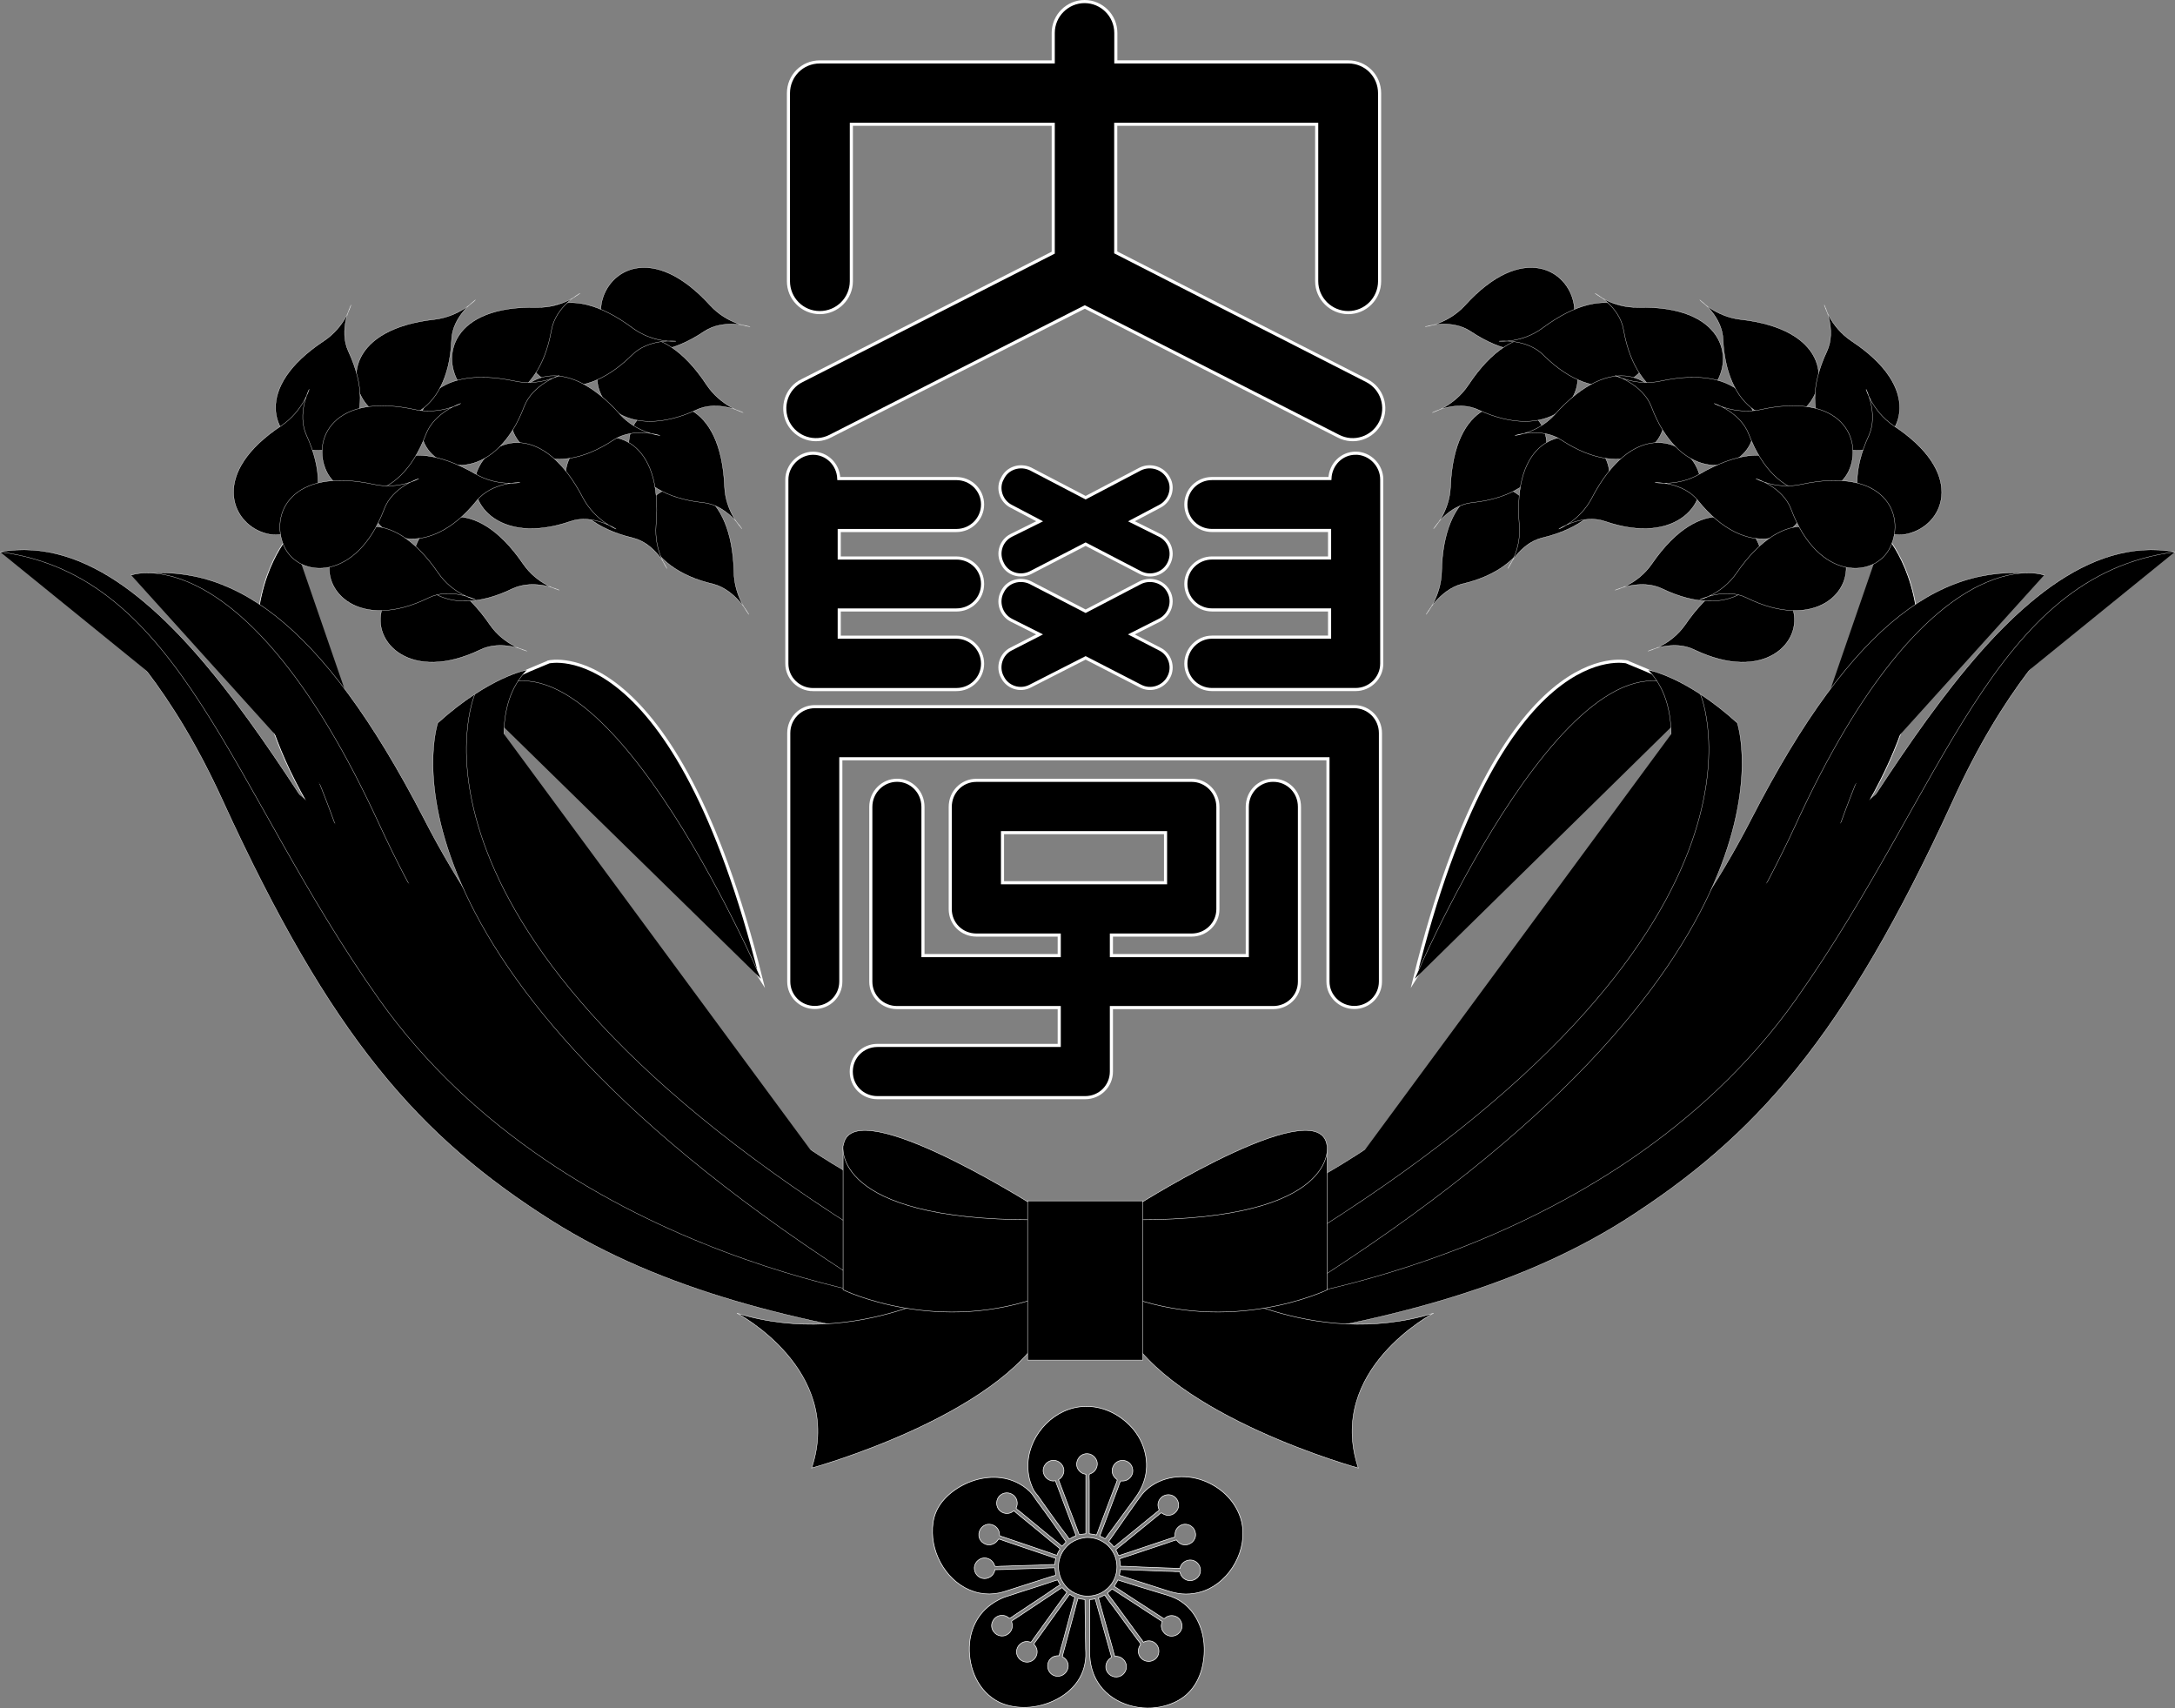 <?xml version="1.0" encoding="UTF-8"?>
<svg id="_레이어_2" data-name="레이어 2" xmlns="http://www.w3.org/2000/svg" viewBox="0 0 700.08 549.83">
  <rect x="0" y="0" width="700.08" height="549.83" fill="#808080" stroke="none"/>
  <defs>
    <style>
      .cls-1 {
        stroke-width: .22px;
      }

      .cls-1, .cls-2, .cls-3, .cls-4, .cls-5, .cls-6 {
        stroke: #fff;
      }

      .cls-2 {
        stroke-linecap: round;
      }

      .cls-2, .cls-3 {
        stroke-width: .1px;
      }

      .cls-4 {
        stroke-width: .14px;
      }

      .cls-5, .cls-6 {
        stroke-miterlimit: 10;
      }

      .cls-6 {
        stroke-width: .2px;
      }
    </style>
  </defs>
  <g id="_레이어_2-2" data-name=" 레이어 2">
    <g id="_레이어_1-2" data-name=" 레이어 1-2">
      <g>
        <g>
          <g id="Path">
            <path class="cls-1" d="M606.49,171.67s45.72,47.12-48.84,141.73"/>
            <g>
              <path class="cls-2" d="M451.34,378.1s68.31-28.81,112.33-114.48c33.21-64.63,62.58-83.52,94.31-78.52,0,0-38.22-10.92-72.34,100.39-32.77,106.09-126.75,110.12-126.75,110.12l-7.55-17.52h0Z"/>
              <path class="cls-2" d="M657.98,185.08s-36.87-13.53-79.84,80.01c-43.18,93.63-97.33,116.11-97.33,116.11"/>
            </g>
            <g>
              <path class="cls-2" d="M421.2,400.79s93.28-24.46,143.24-86.6c34.87-43.51,79.87-146.43,135.6-136.58,0,0-39.9,10.64-71.41,80.01-34.96,76.3-63.45,108.21-106.09,135.32-35.66,22.38-79.12,32.89-127.15,39.85l25.81-32"/>
              <path class="cls-2" d="M401.66,419.7s115.8-12.41,176.46-98.13c47.98-67.96,63.28-136.16,121.91-143.94"/>
            </g>
            <g>
              <path class="cls-5" d="M523.66,213.03s-40.81-9.83-68.34,102.02c0,0,71.76-114.85,101.71-80.84,.02,0,1.42-7.08-33.38-21.17h.01Z"/>
              <path class="cls-3" d="M455.35,315.05s53.57-125.12,91.26-89.6"/>
              <path class="cls-2" d="M420.09,381.34s32.31-15.7,69.76-52.36c34.22-33.68,61.89-91.81,40.62-113.36,0,0,12.09,2,28.72,17.05,0,0,26.48,77.37-140.26,182.44l1.16-33.77Z"/>
              <path class="cls-2" d="M547.33,223.49s32.79,76.26-130.08,176.55"/>
            </g>
            <g>
              <path class="cls-2" d="M488.38,158.97c8.48,5.85,5.24,23.71-17.86,29-7.13,1.86-11.48,9.78-11.48,9.78,0,0,4.77-5.75,4.98-13.63,.49-26.69,16.3-31,24.36-25.15Z"/>
              <path class="cls-2" d="M493.62,133.68c8.62,7.31,4.91,25.48-19.68,28.07-7.78,.75-12.51,8.43-12.51,8.43,0,0,5.12-5.38,5.45-13.49,1.09-27.69,18.12-30.16,26.74-23.01Z"/>
              <path class="cls-2" d="M512.65,142.83c9.43,6.08,8.18,24.46-16.19,30.26-7.43,1.77-11.13,9.88-11.13,9.88,0,0,4.38-5.8,3.7-13.9-2.33-27.65,14.04-32.14,23.62-26.23h0Z"/>
              <path class="cls-2" d="M506.61,97.9c1.93,11.11-12.27,22.76-33.19,8.8-6.38-4.26-14.7-1.54-14.7-1.54,0,0,7.2-.79,12.79-6.85,18.54-20.43,33.24-11.44,35.1-.42h0Z"/>
              <path class="cls-2" d="M507.22,117.96c3.63,10.62-8.69,24.32-31.26,14-7.01-3.38-14.93,.84-14.93,.84,0,0,7.08-2.1,11.6-8.9,15.28-23.08,31.02-16.26,34.59-5.94h0Z"/>
              <path class="cls-2" d="M531.02,112c-.23,11.2-16.63,19.77-34.15,2.35-5.45-5.52-14.39-4.54-14.39-4.54,0,0,7.34,.7,14-4.22,22.2-16.49,34.84-4.77,34.54,6.41Z"/>
              <path class="cls-2" d="M535.59,132.33c2.14,11.2-12.13,22.94-32.98,9.32-6.43-4.31-14.98-1.49-14.98-1.49,0,0,7.36-.75,12.79-6.73,18.54-20.68,33.07-11.81,35.17-1.09h0Z"/>
              <path class="cls-2" d="M546.3,150.78c4.77,10.2-6.15,25.15-29.72,17-7.34-2.49-14.84,2.49-14.84,2.49,0,0,6.87-2.73,10.62-9.97,12.76-24.5,29.28-19.77,33.94-9.53h0Z"/>
              <path class="cls-2" d="M551.84,124.04c-6.75,9.18-24.95,6.66-29.25-17.84-1.28-7.64-9.2-11.81-9.2-11.81,0,0,5.64,4.73,13.9,4.54,27.39-.61,31.09,16.12,24.55,25.11Z"/>
              <path class="cls-2" d="M563.4,142.83c-4.94,10.29-23.24,11.16-31.93-12.13-2.79-7.03-11.58-9.88-11.58-9.88,0,0,6.73,3.56,14.6,1.82,26.95-5.73,33.7,10.11,28.9,20.19h.01Z"/>
              <path class="cls-2" d="M581.4,130.98c-7.9,8.06-25.5,3.24-26.79-21.54-.16-7.73-7.5-12.93-7.5-12.93,0,0,5.05,5.33,13.02,6.29,27.65,3.07,28.95,20.17,21.27,28.18h0Z"/>
              <path class="cls-2" d="M601.73,144.32c-10.71,3.75-24.34-8.76-13.7-31.23,3.21-6.94-.84-14.95-.84-14.95,0,0,1.89,7.03,8.78,11.62,22.99,15.21,16.42,31,5.75,34.56h.01Z"/>
              <path class="cls-2" d="M577.05,195.89c3.47,10.74-9.15,23.99-31.63,13.25-6.87-3.42-14.98,.42-14.98,.42,0,0,7.27-1.77,11.93-8.43,15.61-22.8,31.28-15.95,34.68-5.24Z"/>
              <path class="cls-2" d="M566.52,176.3c3.45,10.78-9.27,23.9-31.54,13.16-6.87-3.28-15.12,.47-15.12,.47,0,0,7.24-1.72,11.9-8.57,15.68-22.71,31.42-15.77,34.75-5.05h0Z"/>
              <path class="cls-2" d="M580.84,162.58c-1.51,11.25-18.7,17.93-34.24-1.4-4.75-6.08-13.9-5.89-13.9-5.89,0,0,7.38,1.4,14.35-2.73,24.01-13.9,35.15-.98,33.8,10.02h0Z"/>
              <path class="cls-2" d="M593.68,179.21c3.49,10.92-9.25,24.18-31.54,13.16-6.85-3.38-15.09,.65-15.09,.65,0,0,7.2-1.72,11.95-8.66,15.61-22.62,31.26-15.54,34.68-5.15Z"/>
              <path class="cls-2" d="M595.05,151.68c-5.03,10.25-23.36,11.25-32.12-11.86-2.79-7.27-11.2-9.97-11.2-9.97,0,0,6.5,3.56,14.53,2.07,26.88-6.06,33.45,9.81,28.79,19.75h0Z"/>
              <path class="cls-2" d="M615.31,171.44c-10.67,3.84-24.29-8.66-13.77-31.28,3.1-6.94-.89-14.88-.89-14.88,0,0,1.91,6.89,8.69,11.62,23.22,15.21,16.58,31.12,5.96,34.54h.01Z"/>
              <path class="cls-2" d="M608.51,175.93c-4.73,10.29-23.22,11.34-31.98-12-2.66-7.22-11.34-9.88-11.34-9.88,0,0,6.48,3.61,14.53,1.86,27.11-5.89,33.59,9.9,28.79,20.01h0Z"/>
            </g>
          </g>
          <g id="Path-2">
            <path class="cls-1" d="M93.61,171.67s-45.7,47.12,48.89,141.73"/>
            <g>
              <path class="cls-2" d="M248.66,378.1s-68.15-28.81-112.12-114.48c-33.35-64.63-62.75-83.52-94.35-78.52,0,0,38.22-10.92,72.37,100.39,32.75,106.09,126.59,110.12,126.59,110.12l7.52-17.52h-.01Z"/>
              <path class="cls-2" d="M42.21,185.08s36.75-13.53,79.77,80.01c43.14,93.63,97.33,116.11,97.33,116.11"/>
            </g>
            <g>
              <path class="cls-2" d="M278.96,400.79s-93.31-24.46-143.34-86.6C100.83,270.68,55.85,167.76,.05,177.61c0,0,39.99,10.64,71.62,80.01,34.94,76.3,63.14,108.21,106,135.32,35.5,22.38,79.14,32.89,126.91,39.85l-25.62-32"/>
              <path class="cls-2" d="M298.39,419.7s-115.64-12.41-176.41-98.13C73.95,253.61,58.63,185.41,.05,177.63"/>
            </g>
            <g>
              <path class="cls-5" d="M176.62,213.03s40.48-9.83,68.36,102.02c0,0-72.04-114.85-101.92-80.84-.02,0-1.26-7.08,33.56-21.17h0Z"/>
              <path class="cls-3" d="M244.98,315.05s-53.69-125.12-91.54-89.6"/>
              <path class="cls-2" d="M280.03,381.34s-32.26-15.7-69.76-52.36c-34.28-33.68-61.93-91.81-40.64-113.36,0,0-11.97,2-28.72,17.05,0,0-26.55,77.37,140.21,182.44l-1.09-33.77Z"/>
              <path class="cls-2" d="M152.82,223.49s-32.82,76.26,130.13,176.55"/>
            </g>
            <g>
              <path class="cls-2" d="M211.74,158.97c-8.25,5.85-5.17,23.71,17.82,29,7.2,1.86,11.48,9.78,11.48,9.78,0,0-4.7-5.75-4.8-13.63-.68-26.69-16.3-31-24.5-25.15h0Z"/>
              <path class="cls-2" d="M206.55,133.68c-8.52,7.31-4.89,25.48,19.73,28.07,7.66,.75,12.53,8.43,12.53,8.43,0,0-5.26-5.38-5.59-13.49-1.12-27.69-18.12-30.16-26.67-23.01Z"/>
              <path class="cls-2" d="M187.52,142.83c-9.6,6.08-8.04,24.46,16.05,30.26,7.5,1.77,11.11,9.88,11.11,9.88,0,0-4.17-5.8-3.52-13.9,2.4-27.65-14.16-32.14-23.64-26.23h0Z"/>
              <path class="cls-2" d="M193.55,97.9c-1.98,11.11,12.32,22.76,33.07,8.8,6.38-4.26,14.81-1.54,14.81-1.54,0,0-7.22-.79-12.81-6.85-18.56-20.43-33.21-11.44-35.08-.42h.01Z"/>
              <path class="cls-2" d="M192.81,117.96c-3.54,10.62,8.85,24.32,31.28,14,6.99-3.38,15.12,.84,15.12,.84,0,0-7.2-2.1-11.74-8.9-15.19-23.08-30.93-16.26-34.66-5.94h0Z"/>
              <path class="cls-2" d="M169.21,112c.16,11.2,16.44,19.77,34.12,2.35,5.43-5.52,14.25-4.54,14.25-4.54,0,0-7.22,.7-13.93-4.22-22.08-16.49-34.68-4.77-34.45,6.41h.01Z"/>
              <path class="cls-2" d="M164.55,132.33c-2.17,11.2,12.3,22.94,32.84,9.32,6.64-4.31,15.05-1.49,15.05-1.49,0,0-7.31-.75-12.81-6.73-18.38-20.68-32.93-11.81-35.08-1.09h0Z"/>
              <path class="cls-2" d="M153.91,150.78c-4.75,10.2,6.1,25.15,29.77,17,7.1-2.49,14.63,2.49,14.63,2.49,0,0-6.73-2.73-10.64-9.97-12.65-24.5-29.09-19.77-33.75-9.53h-.01Z"/>
              <path class="cls-2" d="M148.23,124.04c6.73,9.18,24.97,6.66,29.28-17.84,1.37-7.64,9.18-11.81,9.18-11.81,0,0-5.59,4.73-13.84,4.54-27.67-.61-31.05,16.12-24.62,25.11h0Z"/>
              <path class="cls-2" d="M136.65,142.83c4.91,10.29,23.36,11.16,32.12-12.13,2.79-7.03,11.27-9.88,11.27-9.88,0,0-6.5,3.56-14.35,1.82-27.18-5.73-33.61,10.11-29.04,20.19Z"/>
              <path class="cls-2" d="M118.72,130.98c7.87,8.06,25.62,3.24,26.62-21.54,.23-7.73,7.71-12.93,7.71-12.93,0,0-5.1,5.33-13.14,6.29-27.53,3.07-28.9,20.17-21.2,28.18h0Z"/>
              <path class="cls-2" d="M98.43,144.32c10.62,3.75,24.22-8.76,13.72-31.23-3.24-6.94,.84-14.95,.84-14.95,0,0-1.86,7.03-8.8,11.62-22.99,15.21-16.4,31-5.75,34.56h0Z"/>
              <path class="cls-2" d="M123,195.89c-3.52,10.74,9.2,23.99,31.56,13.25,6.94-3.42,15.05,.42,15.05,.42,0,0-7.24-1.77-11.88-8.43-15.56-22.8-31.3-15.95-34.73-5.24Z"/>
              <path class="cls-2" d="M133.62,176.3c-3.45,10.78,9.41,23.9,31.35,13.16,7.1-3.28,15.07,.47,15.07,.47,0,0-7.1-1.72-11.74-8.57-15.58-22.71-31.35-15.77-34.68-5.05h0Z"/>
              <path class="cls-2" d="M119.39,162.58c1.26,11.25,18.45,17.93,34.01-1.4,4.91-6.08,13.97-5.89,13.97-5.89,0,0-7.2,1.4-14.28-2.73-23.99-13.9-35.24-.98-33.7,10.02h0Z"/>
              <path class="cls-2" d="M106.58,179.21c-3.63,10.92,9.13,24.18,31.44,13.16,6.94-3.38,15.07,.65,15.07,.65,0,0-7.34-1.72-12.06-8.66-15.54-22.62-31.16-15.54-34.45-5.15Z"/>
              <path class="cls-2" d="M105.07,151.68c4.91,10.25,23.36,11.25,32-11.86,2.79-7.27,11.25-9.97,11.25-9.97,0,0-6.36,3.56-14.25,2.07-27.09-6.06-33.75,9.81-29,19.75h0Z"/>
              <path class="cls-2" d="M84.78,171.44c10.76,3.84,24.29-8.66,13.9-31.28-3.19-6.94,.84-14.88,.84-14.88,0,0-1.98,6.89-8.8,11.62-23.11,15.21-16.4,31.12-5.94,34.54Z"/>
              <path class="cls-2" d="M91.49,175.93c4.82,10.29,23.24,11.34,32.14-12,2.61-7.22,11.16-9.88,11.16-9.88,0,0-6.34,3.61-14.37,1.86-27.06-5.89-33.66,9.9-28.93,20.01h0Z"/>
            </g>
          </g>
          <path id="Path-3" class="cls-4" d="M311.1,412.2s-34.63,22.52-73.9,10.43c0,0,34.54,18.12,24.06,49.84,0,0,60.28-16.58,75.46-45.3,14.98-28.6-25.62-14.98-25.62-14.98h0Z"/>
          <path id="Path-4" class="cls-4" d="M331.72,387.37s-60.35-38.03-60.35-17.47v45.21s30.77,15.02,65.43,1.54l-5.08-29.28Z"/>
          <path id="Path-5" class="cls-4" d="M271.37,368.64s-4.08,23.94,61.12,23.94"/>
          <g>
            <path id="Path-6" class="cls-5" d="M435.92,227.43h-173.66c-4.63,0-8.38,3.8-8.38,8.52v79.96c0,4.63,3.75,8.34,8.38,8.34s8.38-3.7,8.38-8.34v-71.71h156.8v71.71c0,4.63,3.87,8.34,8.48,8.34s8.41-3.7,8.41-8.34v-79.96c0-4.7-3.73-8.52-8.41-8.52h0Z"/>
            <path id="Path-7" class="cls-5" d="M258.16,122.5c-5.01,2.45-6.96,8.48-4.5,13.49,2.56,4.96,8.59,6.99,13.63,4.36,0,0,73.67-37.43,81.89-41.55,8.15,4.12,81.57,41.55,81.57,41.55,5.03,2.63,11.06,.61,13.58-4.36,2.49-5.01,.51-11.02-4.4-13.49l-80.8-41.27V40h64.68v50.5c0,5.57,4.59,10.11,10.16,10.11s10.09-4.54,10.09-10.11V30.03c0-5.66-4.47-10.11-10.09-10.11h-74.81V10.61c0-5.61-4.57-10.11-10.06-10.11s-10.09,4.5-10.09,10.11v9.32h-75.14c-5.61,0-10.09,4.45-10.09,10.11v60.46c0,5.57,4.47,10.11,10.09,10.11s10.16-4.54,10.16-10.11V40h64.98v41.32l-80.84,41.18h-.01Z"/>
            <path id="Path-8" class="cls-5" d="M436.34,145.86c-4.47,0-8.06,3.56-8.27,8.15h-37.94c-4.66,0-8.43,3.66-8.43,8.34s3.75,8.38,8.43,8.38h37.83v8.85h-37.83c-4.66,0-8.43,3.75-8.43,8.34s3.75,8.38,8.43,8.38h37.83v8.76h-37.83c-4.66,0-8.43,3.94-8.43,8.52s3.75,8.34,8.43,8.34h46.21c4.61,0,8.41-3.75,8.41-8.34v-59.25c0-4.59-3.8-8.48-8.41-8.48h0Z"/>
            <path id="Path-9" class="cls-5" d="M261.7,221.93h46.14c4.7,0,8.43-3.75,8.43-8.34s-3.75-8.52-8.43-8.52h-37.71v-8.76h37.71c4.7,0,8.43-3.66,8.43-8.38s-3.75-8.34-8.43-8.34h-37.71v-8.85h37.71c4.7,0,8.43-3.8,8.43-8.38s-3.75-8.34-8.43-8.34h-37.85c-.21-4.59-3.84-8.15-8.29-8.15s-8.43,3.89-8.43,8.48v59.25c0,4.59,3.82,8.34,8.43,8.34h0Z"/>
            <path id="Path-10" class="cls-5" d="M376.2,154.01c-1.68-3.38-5.8-4.68-9.11-3.1l-17.65,9.27-17.75-9.27c-3.4-1.58-7.48-.28-9.04,3.1-1.77,3.05-.47,7.27,2.84,8.94l9.15,4.82-9.15,4.54c-3.31,1.68-4.59,5.71-2.84,9.04,1.56,3.33,5.64,4.63,9.04,2.96l17.75-9.18,17.65,9.18c3.33,1.68,7.45,.37,9.11-2.96,1.72-3.33,.42-7.36-2.89-9.04l-9.13-4.54,9.13-4.82c3.31-1.68,4.61-5.89,2.89-8.94Z"/>
            <path id="Path-11" class="cls-5" d="M376.2,190.46c-1.68-3.33-5.8-4.54-9.11-2.96l-17.65,9.22-17.82-9.22c-3.33-1.58-7.41-.37-8.97,2.96-1.77,3.24-.47,7.41,2.84,9.13l9.13,4.59-9.13,4.68c-3.33,1.63-4.61,5.85-2.84,9.04,1.56,3.24,5.64,4.68,8.97,2.91l17.82-9.08,17.65,9.08c3.33,1.77,7.45,.33,9.11-2.91,1.72-3.19,.42-7.41-2.96-9.04l-9.08-4.68,9.08-4.59c3.38-1.72,4.68-5.89,2.96-9.13Z"/>
            <path id="Shape" class="cls-5" d="M409.81,251.12c-4.59,0-8.34,3.75-8.34,8.57v47.86h-43.74v-6.61h25.85c4.59,0,8.43-3.66,8.43-8.34v-32.89c0-4.82-3.84-8.57-8.43-8.57h-69.29c-4.7,0-8.43,3.75-8.43,8.57v32.89c0,4.68,3.73,8.34,8.43,8.34h26.65v6.61h-43.86v-47.86c0-4.82-3.75-8.57-8.34-8.57s-8.45,3.75-8.45,8.57v56.25c0,4.63,3.75,8.34,8.45,8.34h52.2v12.18h-58.51c-4.68,0-8.43,3.7-8.43,8.43s3.75,8.38,8.43,8.38h66.87c4.7,0,8.43-3.75,8.43-8.38v-20.61h52.08c4.68,0,8.45-3.7,8.45-8.34v-56.25c.02-4.82-3.75-8.57-8.45-8.57h0Zm-87.13,16.86h52.48v16.12h-52.48v-16.12Z"/>
          </g>
          <path id="Path-12" class="cls-4" d="M387.57,412.2s34.63,22.52,73.86,10.43c0,0-34.77,18.12-24.22,49.84,0,0-60.23-16.58-75.35-45.3-15.26-28.6,25.71-14.98,25.71-14.98h0Z"/>
          <path id="Path-13" class="cls-4" d="M366.86,387.37s60.35-38.03,60.35-17.47v45.21s-30.93,15.02-65.64,1.54l5.29-29.28h0Z"/>
          <path id="Path-14" class="cls-4" d="M427.21,368.64s4.08,23.94-61.09,23.94"/>
          <rect id="Rectangle" class="cls-4" x="330.76" y="386.49" width="37.08" height="51.24"/>
        </g>
        <path id="svg_2" data-name="svg 2" class="cls-6" d="M344.15,495.32c.33-.1,.62-.33,.92-.49,.41-.22,.85-.38,1.28-.58-.2-.73-.53-1.44-.79-2.14-.39-1.02-.76-2.04-1.15-3.06-1.05-2.71-2.05-5.44-3.07-8.16l-1.02-2.7c-.2-.53-.46-1.08-.59-1.63-2.01,.48-3.96-1.26-3.96-3.27,0-1.41,.97-2.67,2.28-3.13,2.09-.73,4.36,.93,4.39,3.13,0,.73-.27,1.47-.71,2.04-.27,.36-.62,.67-1.03,.87,1.65,4.25,3.17,8.56,4.84,12.81,.44,1.12,.85,2.24,1.27,3.37,.13,.34,.25,.68,.38,1.02,.05,.14,.09,.32,.19,.43,.14,.14,.4,.03,.56,0,.52-.11,1.06-.12,1.58-.21v-19.14c-.51-.07-1-.22-1.43-.5-.37-.24-.71-.57-.96-.93-1.25-1.78-.37-4.26,1.62-5.01,.4-.15,.85-.21,1.28-.19,1.8,.08,3.37,1.8,3.15,3.62-.11,.9-.53,1.74-1.26,2.3-.28,.22-.58,.4-.92,.52-.17,.06-.37,.09-.4,.3-.11,.64,0,1.39,0,2.04v16.99c.79,.15,1.57,.19,2.35,.41,.34-.72,.57-1.5,.86-2.25,.79-2.05,1.55-4.12,2.33-6.17,.79-2.07,1.57-4.15,2.35-6.23,.36-.96,.82-1.92,1.1-2.91,.08-.31-.2-.42-.4-.59-.32-.26-.58-.59-.79-.95-.87-1.46-.34-3.43,1.05-4.36,1.4-.95,3.34-.68,4.42,.64,.46,.56,.68,1.22,.75,1.94,.04,.44-.04,.92-.2,1.33-.37,.96-1.17,1.73-2.16,2.03-.32,.09-.69,.16-1.02,.14-.22-.01-.48-.09-.61,.14-.35,.63-.53,1.41-.79,2.08-.53,1.39-1.06,2.79-1.58,4.18l-2.96,7.86c-.44,1.15-.91,2.3-1.31,3.47,.58,.2,1.19,.49,1.68,.87,.37-.3,.63-.79,.91-1.17l1.84-2.5c1.9-2.58,3.79-5.18,5.7-7.76,.97-1.31,1.99-2.65,2.78-4.08,.94-1.69,1.61-3.55,1.93-5.46,.48-2.86,.17-5.74-.76-8.47-.91-2.66-2.5-5.16-4.49-7.14-4.23-4.23-10.06-6.67-16.07-5.9-9.47,1.21-17.05,10.28-16.64,19.79,.07,1.6,.33,3.17,.86,4.69,.33,.96,.73,1.95,1.28,2.81,.29,.45,.69,.85,1.02,1.28,.47,.61,.9,1.26,1.34,1.89,1.94,2.77,3.92,5.49,5.91,8.22,.95,1.31,2.05,2.56,2.9,3.93m14.34,2.5c.37-.21,.69-.52,1.02-.79,.63-.51,1.26-1.03,1.89-1.54,1.76-1.45,3.53-2.88,5.31-4.32,1.52-1.23,3.03-2.46,4.54-3.7,.41-.33,.81-.67,1.22-1,.17-.14,.46-.3,.55-.5,.09-.22-.13-.55-.19-.76-.12-.45-.17-.97-.09-1.43,.09-.52,.3-1.01,.61-1.43,.28-.38,.63-.71,1.05-.93,.95-.5,2.02-.57,3.01-.13,1.6,.72,2.39,2.72,1.67,4.32-.64,1.42-2.22,2.31-3.76,1.94-.4-.1-.78-.26-1.12-.48-.15-.1-.32-.28-.51-.21-.33,.13-.64,.5-.92,.72-.72,.58-1.42,1.17-2.14,1.75-2.48,1.99-4.92,4.03-7.4,6.02-.94,.75-1.87,1.52-2.81,2.28-.25,.21-.51,.42-.77,.62-.14,.11-.33,.22-.43,.38-.11,.17,.03,.35,.11,.5,.14,.27,.28,.54,.4,.82,.07,.17,.12,.4,.24,.54,.11,.13,.26,.08,.4,.03,.32-.1,.65-.22,.97-.32l4.08-1.36c2.84-.95,5.68-1.91,8.52-2.86l2.76-.92c.44-.15,.97-.24,1.37-.47,.2-.11,.11-.33,.11-.52-.01-.44,.02-.85,.15-1.28,.44-1.39,1.94-2.46,3.42-2.28,.57,.07,1.1,.24,1.58,.57,.4,.27,.76,.63,1,1.05,.51,.88,.64,1.95,.25,2.91-.72,1.78-2.97,2.7-4.67,1.71-.52-.3-.93-.72-1.28-1.2-1.05,.24-2.09,.68-3.11,1.02l-5.92,1.97c-2.01,.67-4.01,1.35-6.02,2.02-1.08,.36-2.23,.65-3.27,1.11,.16,.77,.3,1.56,.31,2.35,2.31,0,4.63,.15,6.94,.25,4.08,.18,8.17,.29,12.25,.46,.16-1.78,2.16-2.98,3.83-2.68,1.85,.33,3.06,2.19,2.67,4.01-.38,1.76-2.26,2.92-4,2.51-.84-.2-1.61-.74-2.07-1.48-.17-.27-.29-.57-.38-.87-.06-.2-.08-.39-.31-.44-.36-.08-.76,0-1.12-.03-1.32-.13-2.66-.09-3.98-.15-3.32-.14-6.64-.26-9.95-.4-.9-.04-1.8-.06-2.7-.1-.41-.02-.83,.04-1.22-.05-.05,.64-.25,1.26-.31,1.89,.71,.16,1.4,.44,2.09,.66,.97,.32,1.94,.62,2.91,.94,2.56,.84,5.14,1.63,7.71,2.47,2.02,.66,4.03,1.38,6.12,1.73,3.4,.57,7.01,.02,10.1-1.52,8.05-4.02,13-14.54,9.92-23.21-1.94-5.45-6.44-9.56-11.8-11.56-6.2-2.32-13.48-1.47-18.47,3.05-1.06,.95-1.83,2.07-2.66,3.21-1.14,1.57-2.26,3.15-3.36,4.75-1.47,2.12-2.95,4.22-4.42,6.33-.37,.53-.74,1.06-1.11,1.58-.12,.17-.4,.44-.38,.66,.02,.2,.32,.38,.45,.51,.41,.4,.77,.83,1.12,1.28m-19.03,6.69c-1.31,0-2.62,.09-3.93,.15-2.99,.13-5.99,.13-8.98,.26-2.12,.09-4.25,.2-6.38,.2-.16,1.93-2.26,3.25-4.08,2.77-1.59-.42-2.61-1.91-2.5-3.53,.12-1.79,1.94-3.27,3.72-2.99,.91,.14,1.72,.6,2.27,1.36,.21,.28,.36,.59,.47,.92,.05,.17,.08,.37,.28,.4,.58,.1,1.2-.04,1.78-.04,1.53-.02,3.06-.08,4.59-.15,2.47-.11,4.93-.1,7.4-.21,1.8-.08,3.61-.2,5.41-.2,0-.67,.14-1.34,.31-1.99-.56-.13-1.09-.36-1.63-.54-.88-.31-1.77-.61-2.65-.9-3.07-1.02-6.13-2.05-9.19-3.11-1.09-.38-2.17-.76-3.27-1.12-.49-.16-1.02-.42-1.53-.5-.26-.04-.34,.18-.46,.37-.2,.3-.47,.57-.76,.79-.88,.66-2.02,.87-3.06,.5-.43-.15-.83-.39-1.17-.69-1.66-1.48-1.29-4.11,.51-5.27,.37-.24,.83-.42,1.28-.47,1.49-.15,2.88,.6,3.51,1.98,.16,.35,.25,.74,.27,1.12,.01,.25-.06,.52,.21,.64,.45,.2,.96,.32,1.43,.48,.83,.28,1.67,.57,2.5,.85,2.47,.83,4.93,1.68,7.4,2.52,1.58,.54,3.16,1.09,4.75,1.62,.73,.24,1.48,.62,2.25,.73,.12-.5,.39-.99,.64-1.43,.09-.16,.32-.42,.26-.61-.04-.14-.19-.23-.29-.32-.25-.21-.51-.42-.77-.63-.96-.8-1.94-1.59-2.91-2.39-2.3-1.89-4.59-3.79-6.89-5.67-1.31-1.07-2.65-2.12-3.93-3.24-.32,.21-.62,.44-.97,.6-.71,.32-1.56,.34-2.3,.1-.39-.13-.76-.33-1.07-.59-1.66-1.37-1.6-3.91,.1-5.23,1.44-1.11,3.58-.77,4.66,.68,.48,.65,.72,1.49,.64,2.3-.03,.31-.11,.63-.23,.92-.07,.17-.18,.33-.05,.5,.33,.42,.9,.75,1.31,1.09,1.02,.84,2.04,1.68,3.06,2.52,2.28,1.87,4.56,3.75,6.84,5.63,1.15,.95,2.37,1.86,3.47,2.87,.36-.26,.66-.65,.97-.97,.11-.11,.29-.24,.3-.41,0-.17-.19-.38-.28-.51-.27-.39-.55-.78-.82-1.17-1.06-1.49-2.09-2.99-3.13-4.49-1.64-2.35-3.33-4.65-5.04-6.94-.79-1.06-1.43-2.25-2.39-3.16-2.55-2.44-5.84-3.95-9.34-4.38-5.6-.68-11.5,1.29-15.87,4.79-2.14,1.71-4.01,3.9-5.03,6.47-.82,2.06-1.1,4.33-1.04,6.53,.21,8.71,6.32,17.55,15.16,19.32,2.07,.41,4.26,.4,6.33-.04,1.5-.32,2.93-.86,4.39-1.31,3.41-1.06,6.8-2.21,10.21-3.27,.87-.27,1.73-.57,2.6-.83,.24-.07,.82-.14,.97-.37,.1-.16-.03-.47-.06-.64-.09-.54-.18-1.09-.19-1.63m9.64-9.73c-1.57,.21-3.01,.69-4.34,1.56-.96,.63-1.78,1.46-2.44,2.39-.62,.86-1.07,1.84-1.36,2.86-.99,3.52,.18,7.41,2.98,9.78,1.2,1.01,2.61,1.67,4.13,2.02,1.01,.23,2.09,.26,3.11,.13,1.37-.17,2.72-.63,3.88-1.38,.98-.64,1.88-1.43,2.56-2.38,2.42-3.34,2.43-7.97-.07-11.28-.56-.75-1.26-1.46-2.03-1.99-.95-.66-1.99-1.16-3.11-1.45-1.05-.27-2.23-.41-3.32-.27m10.61,13.6c-.22,.77-.88,1.35-1.12,2.09,3.5,2.36,7.08,4.6,10.61,6.91,1.16,.75,2.32,1.5,3.47,2.26,.37,.25,.75,.48,1.12,.73,.22,.15,.46,.35,.71,.44,.22,.08,.36-.1,.51-.23,.25-.22,.56-.37,.87-.5,.81-.33,1.7-.28,2.5,.05,1.72,.7,2.53,2.93,1.64,4.57-.93,1.72-3.16,2.34-4.8,1.24-.42-.28-.75-.66-1.02-1.08-.25-.4-.39-.87-.45-1.33-.08-.6,.08-1.18,.29-1.74-1.66-1.12-3.37-2.19-5.05-3.28-2.36-1.54-4.71-3.11-7.09-4.62-.98-.62-1.95-1.25-2.91-1.89-.25-.17-.51-.33-.77-.49-.1-.06-.23-.18-.35-.16-.17,.01-.3,.24-.41,.35-.34,.33-.72,.61-1.07,.92,.77,1.24,1.74,2.4,2.61,3.57,1.89,2.56,3.76,5.14,5.65,7.71,.64,.87,1.27,1.74,1.91,2.6,.48,.64,.99,1.27,1.41,1.94,1.01-.53,2.18-.63,3.21-.09,2.23,1.19,2.39,4.45,.2,5.78-1.6,.97-3.77,.42-4.66-1.25-.42-.79-.51-1.69-.25-2.55,.09-.29,.21-.56,.38-.82,.12-.18,.27-.34,.17-.56-.23-.51-.71-.98-1.03-1.43-.79-1.1-1.59-2.18-2.4-3.27-1.74-2.33-3.44-4.7-5.17-7.04-.97-1.31-2.05-2.6-2.91-3.98-.69,.3-1.31,.72-2.04,.92,1.16,4.1,2.31,8.2,3.45,12.3,.36,1.29,.73,2.58,1.09,3.88,.24,.9,.44,1.84,.77,2.7,1.83-.34,3.6,1.28,3.72,3.06,.11,1.55-.95,3.02-2.44,3.43-1.9,.53-3.92-.81-4.17-2.77-.12-.95,.17-1.87,.78-2.6,.19-.23,.43-.43,.68-.6,.14-.09,.33-.17,.33-.37s-.11-.42-.16-.61l-.36-1.28c-.38-1.38-.77-2.76-1.16-4.13-1.2-4.23-2.36-8.48-3.56-12.71-.55,.14-1.16,.25-1.74,.26v13.37c0,1.62-.11,3.28,0,4.9,.13,1.95,.51,3.89,1.24,5.72,.51,1.26,1.17,2.47,1.97,3.57,4.65,6.41,13.69,8.72,21.12,6.6,2.44-.7,4.82-1.82,6.74-3.51,4.25-3.73,5.9-9.62,5.77-15.09-.05-2.06-.37-4.12-1.02-6.07-.97-2.9-2.53-5.6-4.85-7.64-.99-.87-2.12-1.65-3.32-2.22-1.85-.88-3.87-1.37-5.82-1.98-4.28-1.33-8.59-2.59-12.86-3.98m-10.51,6.33c-.77-.06-1.5-.25-2.25-.41-.41,1.29-.72,2.62-1.07,3.93-.54,2.04-1.09,4.08-1.65,6.12-.54,2.01-1.09,4.01-1.62,6.02-.24,.9-.53,1.79-.72,2.7,.96,.56,1.72,1.41,1.87,2.55,.3,2.32-1.91,4.27-4.17,3.67-2.42-.65-3.2-3.72-1.52-5.5,.76-.8,1.74-1.02,2.8-1.02,.36-1.77,.92-3.52,1.41-5.26,.78-2.82,1.51-5.65,2.27-8.47l.92-3.42c.15-.57,.37-1.15,.45-1.74-.56-.16-1.17-.51-1.63-.87-.24,.19-.4,.46-.58,.71l-.88,1.22c-.88,1.23-1.76,2.45-2.64,3.67-1.64,2.3-3.29,4.6-4.95,6.89-.54,.75-1.08,1.5-1.62,2.25-.26,.36-.59,.73-.79,1.12-.12,.23,.07,.39,.21,.56,.24,.31,.45,.65,.58,1.02,.45,1.33,0,2.83-1.1,3.7-2,1.57-4.94,.29-5.33-2.17-.06-.4-.04-.83,.06-1.22,.1-.38,.25-.75,.47-1.07,.57-.82,1.49-1.4,2.5-1.48,.38-.03,.75,.02,1.12,.12,.21,.06,.41,.16,.59-.03,.21-.22,.38-.51,.55-.76l.99-1.38c.97-1.36,1.94-2.73,2.93-4.08,1.48-2.03,2.93-4.09,4.4-6.12,.55-.76,1.11-1.53,1.66-2.3,.31-.43,.66-.86,.93-1.33-.41-.28-.78-.65-1.11-1.02-.13-.14-.29-.43-.52-.4-.15,.02-.29,.15-.41,.23l-.87,.58-3.06,2.04c-2.69,1.79-5.38,3.57-8.06,5.36l-2.5,1.67c-.38,.25-.89,.49-1.21,.82-.16,.17-.04,.38,.01,.57,.12,.41,.14,.8,.12,1.22-.06,1.41-1.25,2.67-2.6,2.96-2.15,.46-4.24-1.37-4.02-3.57,.05-.5,.24-1,.5-1.43,.23-.37,.56-.72,.92-.97,.85-.6,1.98-.77,2.96-.43,.34,.12,.68,.3,.97,.53,.17,.14,.33,.3,.56,.19,.48-.23,.93-.61,1.38-.91l2.81-1.87c2.6-1.73,5.21-3.45,7.81-5.19,1.36-.91,2.7-1.94,4.13-2.74-.24-.55-.6-1.02-.82-1.58-1.03,.24-2.05,.66-3.06,.99-1.97,.64-3.94,1.31-5.92,1.92-1.91,.59-3.81,1.23-5.72,1.86-1.27,.41-2.57,.78-3.78,1.37-2.8,1.39-5.23,3.29-6.97,5.91-1.62,2.43-2.61,5.31-2.88,8.22-.65,6.95,2.1,14.54,8.22,18.35,2.42,1.51,5.2,2.18,8.01,2.37,1.49,.1,2.97,.02,4.44-.19,6.65-.96,13.56-5.04,15.85-11.65,.52-1.48,.81-3.02,.88-4.59,.04-.82-.03-1.63-.05-2.45-.03-1.14,0-2.28-.05-3.42-.04-1,.02-2.01,0-3.01-.08-3.13-.15-6.26-.15-9.39m-28.07-1.02l.05,.05-.05-.05Z"/>
      </g>
    </g>
  </g>
</svg>